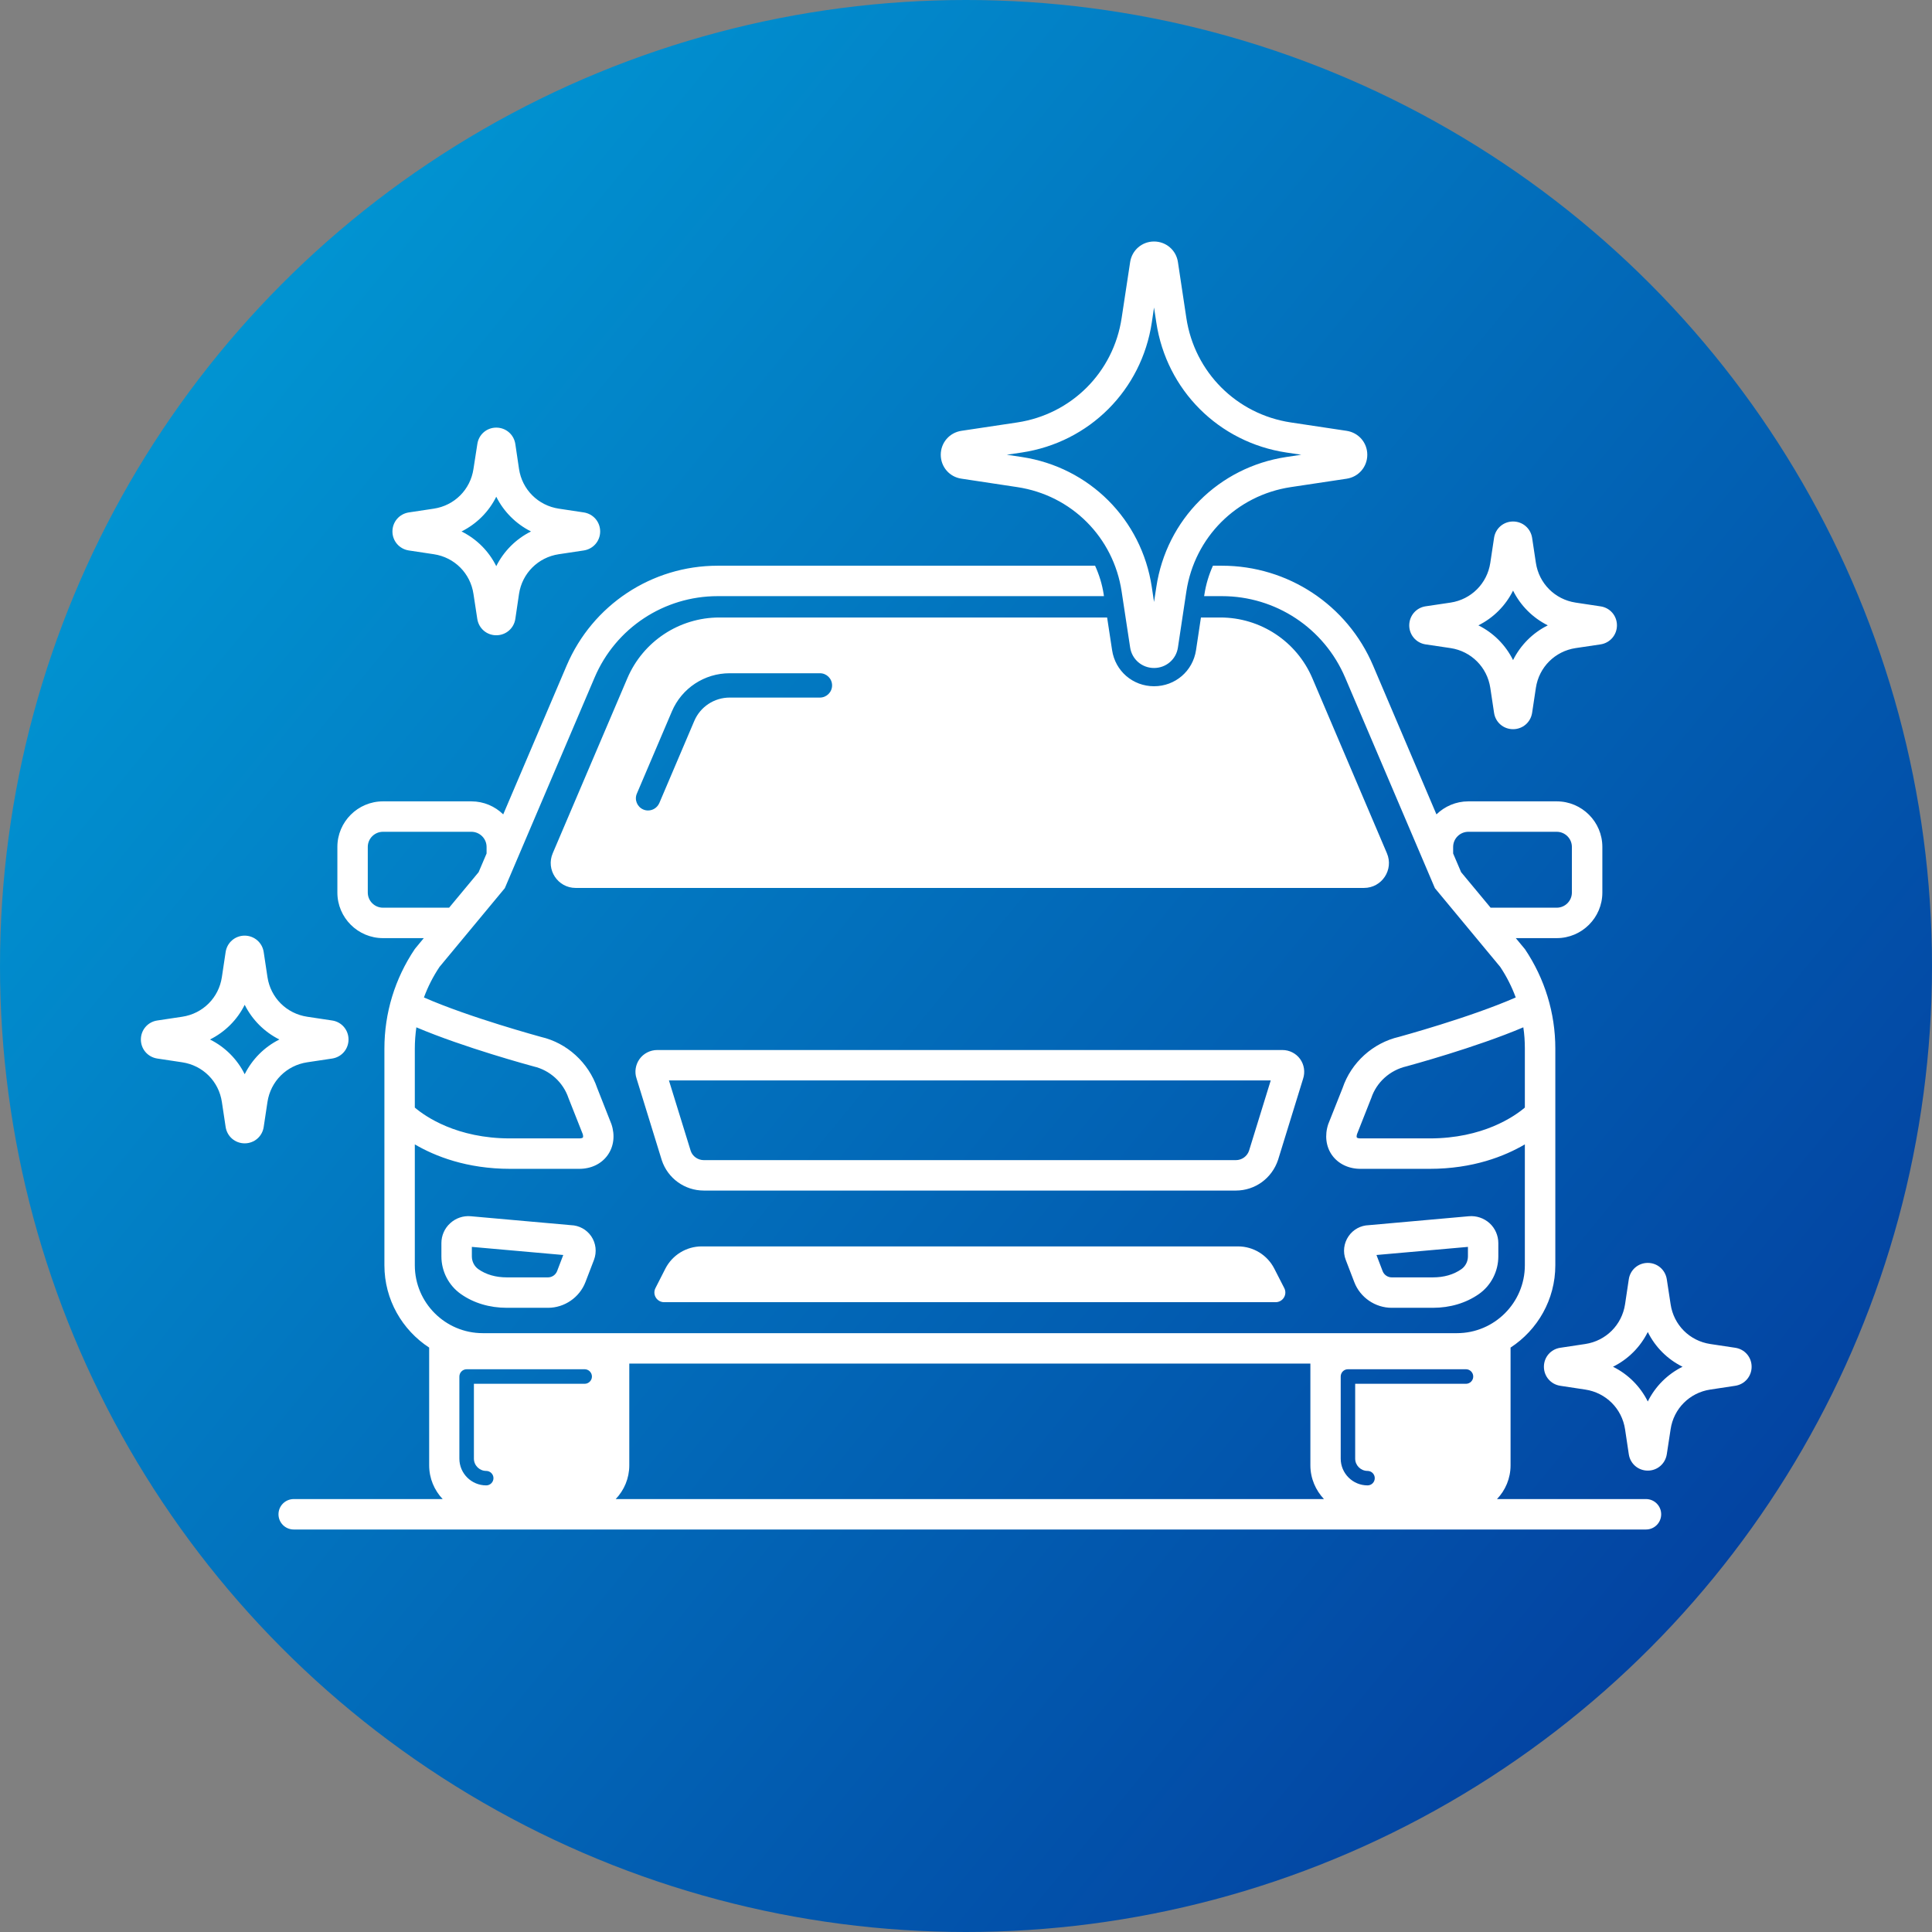<svg width="96" height="96" viewBox="0 0 96 96" fill="none" xmlns="http://www.w3.org/2000/svg">
<rect x="0" y="0" width="96" height="96" fill="#808080" stroke="none"/>
<circle cx="48" cy="48" r="48" fill="url(#paint0_linear_4349_2542)"/>
<path d="M57.457 16.027C57.961 19.383 60.558 21.979 63.915 22.485L64.659 22.596L63.915 22.708C60.558 23.216 57.961 25.81 57.457 29.169L57.343 29.912L57.232 29.169C56.726 25.81 54.132 23.216 50.772 22.708L50.027 22.596L50.772 22.485C54.132 21.979 56.726 19.383 57.232 16.027L57.343 15.28L57.457 16.027ZM55.734 29.395L56.156 32.17C56.244 32.763 56.745 33.192 57.343 33.192C57.942 33.192 58.445 32.763 58.531 32.17L58.949 29.395C59.357 26.696 61.444 24.61 64.14 24.204L66.914 23.787C67.509 23.697 67.94 23.198 67.94 22.596C67.94 21.998 67.509 21.499 66.914 21.408L64.14 20.991C61.444 20.583 59.357 18.497 58.949 15.8L58.531 13.025C58.445 12.432 57.942 12 57.343 12C56.745 12 56.244 12.432 56.156 13.025L55.734 15.8C55.329 18.497 53.245 20.583 50.547 20.991L47.769 21.408C47.177 21.499 46.746 21.998 46.746 22.596C46.746 23.198 47.177 23.697 47.769 23.784L50.547 24.204C53.245 24.61 55.329 26.696 55.734 29.395ZM26.385 26.408C25.638 26.78 25.033 27.385 24.659 28.132C24.289 27.385 23.684 26.78 22.933 26.408C23.684 26.033 24.289 25.429 24.659 24.682C25.033 25.429 25.638 26.033 26.385 26.408ZM27.766 25.275C26.74 25.12 25.945 24.329 25.79 23.303L25.606 22.061C25.534 21.59 25.138 21.248 24.659 21.248C24.184 21.248 23.788 21.59 23.719 22.061L23.526 23.303C23.373 24.329 22.582 25.12 21.556 25.275L20.314 25.462C19.842 25.535 19.5 25.931 19.5 26.408C19.5 26.883 19.842 27.279 20.314 27.352L21.556 27.539C22.582 27.693 23.373 28.485 23.526 29.51L23.716 30.753C23.788 31.224 24.184 31.566 24.659 31.566C25.138 31.566 25.534 31.224 25.606 30.756L25.79 29.51C25.945 28.485 26.74 27.693 27.766 27.539L29.008 27.352C29.48 27.279 29.822 26.883 29.822 26.408C29.822 25.931 29.48 25.535 29.008 25.462L27.766 25.275ZM83.604 67.913C82.854 68.285 82.249 68.89 81.878 69.639C81.504 68.89 80.9 68.285 80.149 67.913C80.9 67.541 81.504 66.937 81.878 66.187C82.249 66.937 82.854 67.541 83.604 67.913ZM86.223 66.97L84.982 66.783C83.956 66.628 83.164 65.836 83.012 64.808L82.822 63.566C82.749 63.094 82.353 62.753 81.878 62.753C81.4 62.753 81.004 63.097 80.934 63.566L80.748 64.808C80.592 65.836 79.797 66.628 78.771 66.783L77.53 66.97C77.058 67.04 76.716 67.435 76.716 67.913C76.716 68.391 77.058 68.787 77.53 68.859L78.771 69.047C79.797 69.201 80.592 69.993 80.748 71.018L80.934 72.26C81.004 72.732 81.4 73.074 81.878 73.074C82.353 73.074 82.749 72.732 82.822 72.26L83.012 71.018C83.164 69.993 83.956 69.201 84.982 69.047L86.223 68.859C86.695 68.787 87.037 68.391 87.037 67.913C87.037 67.435 86.695 67.04 86.223 66.97ZM73.46 31.073C74.208 30.701 74.812 30.096 75.183 29.347C75.557 30.096 76.162 30.701 76.909 31.073C76.162 31.445 75.557 32.05 75.183 32.799C74.812 32.05 74.208 31.445 73.46 31.073ZM70.835 32.019L72.082 32.204C73.105 32.361 73.897 33.153 74.052 34.178L74.239 35.42C74.309 35.892 74.705 36.233 75.183 36.233C75.661 36.233 76.057 35.892 76.13 35.42L76.317 34.178C76.472 33.153 77.264 32.361 78.287 32.204L79.531 32.019C80.003 31.947 80.345 31.548 80.345 31.073C80.345 30.595 80.003 30.199 79.531 30.13L78.287 29.942C77.264 29.785 76.472 28.993 76.317 27.968L76.13 26.726C76.057 26.254 75.661 25.913 75.183 25.913C74.708 25.913 74.309 26.254 74.239 26.726L74.052 27.968C73.897 28.993 73.105 29.785 72.082 29.942L70.838 30.127C70.366 30.199 70.027 30.595 70.024 31.073C70.024 31.548 70.366 31.947 70.835 32.019ZM13.882 51.652C13.138 52.023 12.533 52.631 12.159 53.378C11.789 52.631 11.181 52.023 10.433 51.652C11.181 51.28 11.789 50.675 12.159 49.928C12.533 50.675 13.138 51.28 13.882 51.652ZM15.263 52.785L16.507 52.598C16.976 52.525 17.318 52.129 17.318 51.652C17.318 51.177 16.976 50.778 16.507 50.708L15.266 50.521C14.237 50.367 13.445 49.575 13.29 48.55L13.103 47.307C13.033 46.836 12.634 46.494 12.159 46.491C11.681 46.491 11.285 46.833 11.212 47.304L11.025 48.55C10.873 49.575 10.082 50.367 9.055 50.521L7.814 50.708C7.342 50.778 7 51.177 7 51.652C7 52.129 7.342 52.525 7.814 52.598L9.055 52.785C10.082 52.94 10.873 53.732 11.025 54.757L11.212 55.999C11.285 56.471 11.681 56.812 12.159 56.812C12.634 56.812 13.033 56.471 13.103 55.999L13.29 54.757C13.445 53.732 14.237 52.94 15.263 52.785ZM72.941 61.957V62.426C72.941 62.683 72.817 62.922 72.615 63.064C72.228 63.336 71.75 63.472 71.199 63.472H69.153C68.957 63.472 68.773 63.348 68.703 63.164L68.396 62.36L72.941 61.957ZM67.294 63.708C67.585 64.47 68.333 64.984 69.153 64.984H71.199C72.054 64.984 72.843 64.748 73.482 64.303C74.09 63.877 74.451 63.176 74.451 62.426V61.77C74.451 61.395 74.293 61.032 74.018 60.782C73.739 60.528 73.362 60.401 72.991 60.434L68.016 60.878C67.611 60.89 67.237 61.093 67.009 61.428C66.771 61.773 66.718 62.215 66.87 62.604L67.294 63.708ZM23.446 61.957L27.988 62.36L27.681 63.164C27.608 63.348 27.427 63.472 27.231 63.472H25.185C24.634 63.472 24.156 63.336 23.769 63.064C23.567 62.922 23.446 62.683 23.446 62.426V61.957ZM22.905 64.303C23.538 64.748 24.327 64.984 25.185 64.984H27.231C28.048 64.984 28.796 64.47 29.09 63.708L29.514 62.604C29.663 62.211 29.613 61.773 29.378 61.428C29.147 61.093 28.773 60.89 28.371 60.878L23.389 60.434C23.016 60.401 22.645 60.528 22.37 60.782C22.091 61.032 21.933 61.395 21.933 61.77V62.426C21.933 63.176 22.297 63.877 22.905 64.303ZM63.813 64.001C63.981 64.325 63.747 64.705 63.383 64.705H33.001C32.64 64.705 32.403 64.325 32.571 64.001L33.062 63.037C33.41 62.36 34.107 61.933 34.867 61.933H61.517C62.277 61.933 62.974 62.36 63.319 63.037L63.813 64.001ZM62.065 57.175C61.973 57.456 61.707 57.646 61.41 57.646H34.971C34.677 57.646 34.411 57.456 34.322 57.19L33.239 53.686H63.142L62.065 57.175ZM63.725 52.175H32.659C32.311 52.175 31.982 52.341 31.779 52.622C31.576 52.903 31.522 53.269 31.627 53.58L32.884 57.652C33.182 58.553 34.024 59.158 34.971 59.158H61.41C62.36 59.158 63.199 58.553 63.506 57.634L64.751 53.599C64.859 53.269 64.805 52.903 64.602 52.622C64.399 52.341 64.07 52.175 63.725 52.175ZM31.269 72.811V67.756H65.112V72.811C65.112 73.461 65.375 74.05 65.786 74.488H30.594C31.012 74.05 31.269 73.461 31.269 72.811ZM24.159 73.089C24.358 73.089 24.52 73.252 24.52 73.448C24.52 73.648 24.358 73.808 24.159 73.808C23.424 73.808 22.826 73.213 22.826 72.478V68.4C22.826 68.2 22.99 68.037 23.19 68.037H29.052C29.248 68.037 29.413 68.2 29.413 68.4C29.413 68.596 29.248 68.76 29.052 68.76H23.548V72.478C23.548 72.814 23.823 73.089 24.159 73.089ZM18.275 44.351V42.083C18.275 41.669 18.613 41.331 19.032 41.331H23.421C23.839 41.331 24.178 41.669 24.178 42.083V42.41L23.782 43.338L22.316 45.103H19.032C18.613 45.103 18.275 44.765 18.275 44.351ZM26.518 52.991C27.323 53.178 27.985 53.78 28.248 54.563L28.957 56.355C28.982 56.446 28.976 56.504 28.963 56.522C28.951 56.54 28.89 56.567 28.783 56.567H25.347C22.699 56.567 21.138 55.482 20.612 55.035V53.178V52.102C20.612 51.745 20.64 51.395 20.688 51.047C23.057 52.054 26.341 52.942 26.518 52.991ZM71.037 56.567H67.598C67.493 56.567 67.433 56.54 67.421 56.522C67.408 56.504 67.402 56.446 67.43 56.353L68.121 54.602L68.136 54.566C68.396 53.78 69.058 53.178 69.891 52.985C70.04 52.942 73.327 52.054 75.693 51.047C75.747 51.395 75.769 51.745 75.769 52.102V53.178V55.035C75.24 55.482 73.685 56.567 71.037 56.567ZM72.602 43.338L72.206 42.41V42.083C72.206 41.669 72.545 41.331 72.963 41.331H77.352C77.767 41.331 78.106 41.669 78.106 42.083V44.351C78.106 44.765 77.767 45.103 77.352 45.103H74.068L72.602 43.338ZM66.619 68.4C66.619 68.2 66.778 68.037 66.977 68.037H72.843C73.042 68.037 73.204 68.2 73.204 68.4C73.204 68.596 73.042 68.76 72.843 68.76H67.338V72.478C67.338 72.814 67.614 73.089 67.953 73.089C68.152 73.089 68.311 73.252 68.311 73.448C68.311 73.648 68.152 73.808 67.953 73.808C67.218 73.808 66.619 73.213 66.619 72.478V68.4ZM82.543 75.244C82.543 74.827 82.207 74.488 81.789 74.488H74.385C74.803 74.05 75.059 73.461 75.059 72.811V66.961C76.396 66.087 77.283 64.582 77.283 62.87V55.66V53.178V52.102C77.283 50.337 76.76 48.632 75.775 47.165L75.319 46.615H77.352C78.603 46.615 79.62 45.599 79.62 44.351V42.083C79.62 40.835 78.603 39.819 77.352 39.819H72.963C72.345 39.819 71.788 40.067 71.376 40.466L68.228 33.072C66.946 30.06 63.997 28.11 60.719 28.11H60.27C60.07 28.555 59.924 29.029 59.848 29.528L59.832 29.622H60.719C63.389 29.622 65.79 31.209 66.838 33.664L71.3 44.133L74.543 48.042C74.863 48.52 75.12 49.031 75.316 49.563C73.042 50.563 69.536 51.513 69.523 51.519C68.216 51.821 67.139 52.797 66.711 54.067L66.014 55.821L65.999 55.86C65.815 56.413 65.885 56.978 66.192 57.405C66.502 57.834 67.015 58.079 67.598 58.079H71.037C73.197 58.079 74.768 57.45 75.769 56.864V62.87C75.769 64.73 74.255 66.244 72.396 66.244H23.988C22.126 66.244 20.612 64.73 20.612 62.87V56.864C21.613 57.45 23.19 58.079 25.347 58.079H28.783C29.372 58.079 29.882 57.834 30.189 57.405C30.499 56.978 30.569 56.413 30.382 55.86L29.676 54.067C29.245 52.797 28.168 51.821 26.886 51.525C26.851 51.513 23.339 50.563 21.065 49.563C21.261 49.031 21.521 48.52 21.841 48.042L25.084 44.133L29.546 33.664C30.591 31.209 32.992 29.622 35.662 29.622H54.854L54.841 29.528C54.765 29.029 54.616 28.555 54.414 28.11H35.662C32.384 28.11 29.442 30.06 28.156 33.072L25.005 40.466C24.596 40.067 24.039 39.819 23.421 39.819H19.032C17.781 39.819 16.764 40.835 16.764 42.083V44.351C16.764 45.599 17.781 46.615 19.032 46.615H21.058L20.653 47.105L20.606 47.165C19.621 48.632 19.101 50.337 19.101 52.102V53.178V55.66V62.87C19.101 64.582 19.988 66.087 21.325 66.961V72.811C21.325 73.461 21.581 74.05 21.996 74.488H14.595C14.177 74.488 13.838 74.827 13.838 75.244C13.838 75.661 14.177 76 14.595 76H81.789C82.207 76 82.543 75.661 82.543 75.244ZM40.742 34.662H36.257C35.491 34.662 34.8 35.118 34.499 35.822L32.761 39.904C32.659 40.133 32.438 40.272 32.203 40.272C32.121 40.272 32.042 40.258 31.966 40.224C31.659 40.094 31.513 39.737 31.646 39.432L33.385 35.351C33.875 34.196 35.003 33.453 36.257 33.453H40.742C41.074 33.453 41.346 33.721 41.346 34.057C41.346 34.39 41.074 34.662 40.742 34.662ZM57.343 34.099C56.292 34.099 55.414 33.346 55.259 32.303L55.012 30.683H35.744C33.752 30.683 31.953 31.871 31.171 33.706L27.465 42.398C27.117 43.214 27.716 44.121 28.605 44.121H67.775C68.665 44.121 69.264 43.214 68.915 42.398L65.213 33.706C64.434 31.871 62.632 30.683 60.64 30.683H59.674L59.43 32.306C59.272 33.346 58.395 34.099 57.343 34.099Z" fill="white"/>
<defs>
<linearGradient id="paint0_linear_4349_2542" x1="0" y1="0" x2="104.38" y2="85.805" gradientUnits="userSpaceOnUse">
<stop stop-color="#01A4DB"/>
<stop offset="1" stop-color="#033398"/>
</linearGradient>
</defs>
</svg>
